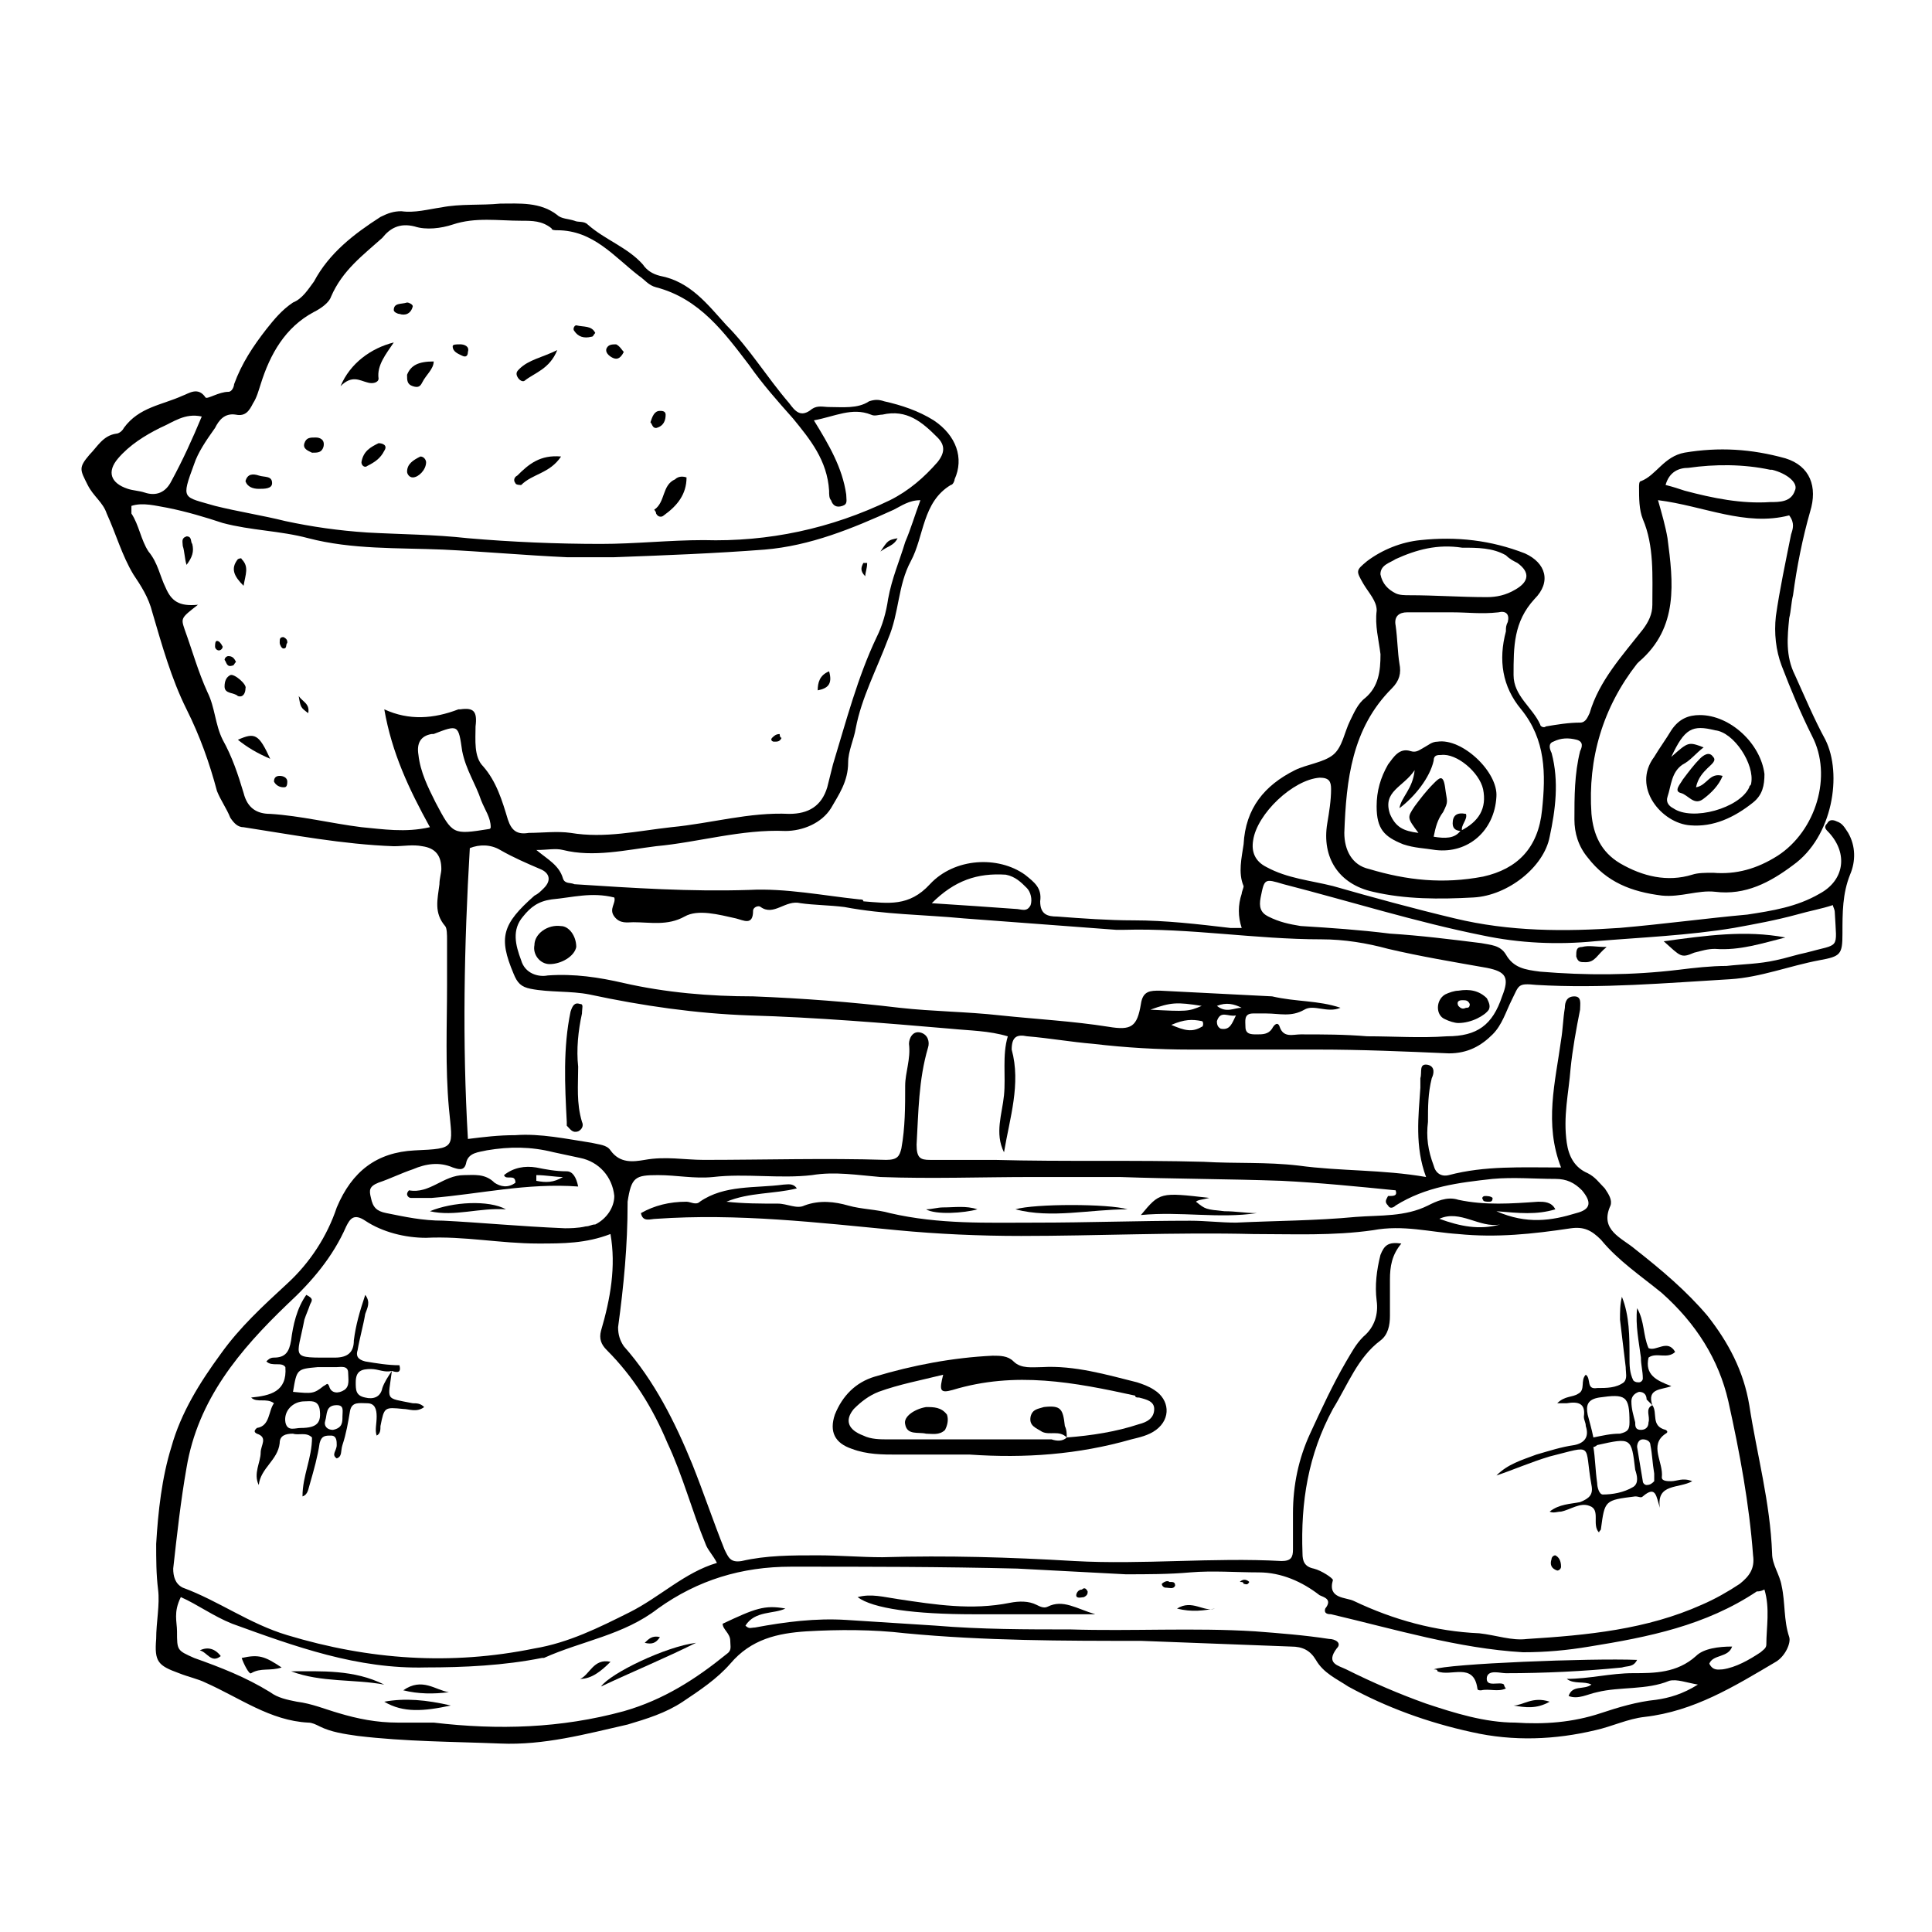 <?xml version="1.0" encoding="UTF-8"?>
<!-- Uploaded to: ICON Repo, www.svgrepo.com, Generator: ICON Repo Mixer Tools -->
<svg fill="#000000" width="800px" height="800px" version="1.1" viewBox="144 144 512 512" xmlns="http://www.w3.org/2000/svg">
 <g>
  <path d="m410.07 449.37c-2.519-5.039-0.504-10.078 0-15.113 0.504-5.039-0.504-10.578 1.008-15.617-5.039-1.512-10.078-1.512-15.113-2.016-17.633-1.512-35.77-3.023-53.402-3.527-14.105-0.504-28.215-2.519-42.32-5.543-5.039-1.008-10.578-0.504-15.617-1.512-2.519-0.504-3.527-1.512-4.535-4.031-4.031-9.574-3.023-13.098 5.543-20.656 1.008-0.504 1.512-1.008 2.519-2.016 2.016-2.016 1.512-4.031-1.008-5.039-3.527-1.512-7.055-3.023-10.578-5.039-2.519-1.512-5.543-1.512-8.062-0.504-1.512 25.695-2.016 51.387-0.504 77.082 4.031-0.504 8.062-1.008 12.594-1.008 6.551-0.504 13.602 1.008 20.152 2.016 2.016 0.504 4.031 0.504 5.039 2.016 2.519 3.527 6.047 3.023 9.07 2.519 5.543-1.008 10.578 0 15.617 0 16.121 0 32.242-0.504 48.367 0 3.023 0 3.527-1.008 4.031-3.023 1.008-5.543 1.008-11.082 1.008-16.625 0-3.527 1.512-7.055 1.008-11.082 0-1.512 1.008-3.527 3.023-3.023 2.016 0.504 2.519 2.519 2.016 4.031-2.519 8.566-2.519 17.129-3.023 25.695 0 3.527 1.008 4.031 3.527 4.031h17.129c18.641 0.504 37.281 0 55.418 0.504 8.566 0.504 16.625 0 25.191 1.008 11.082 1.512 22.168 1.008 33.754 3.023-3.023-8.062-2.016-16.121-1.512-23.68v-2.519c0.504-1.512-0.504-4.031 2.016-3.527 2.016 0.504 1.512 2.519 1.008 3.527-1.008 4.031-1.008 7.559-1.008 11.586-0.504 4.031 0 7.559 1.512 11.586 0.504 2.016 2.016 3.023 4.031 2.519 9.574-2.519 19.145-2.016 29.727-2.016-4.535-11.586-1.512-22.672 0-33.754 0.504-3.023 0.504-5.543 1.008-8.566 0-1.512 0.504-3.023 2.519-3.023 2.016 0 1.512 2.016 1.512 3.527-1.008 5.039-2.016 10.578-2.519 15.617-0.504 6.551-2.016 12.594-1.008 19.648 0.504 3.527 2.016 6.551 5.543 8.062 2.016 1.008 3.023 2.519 4.535 4.031 1.008 1.512 2.016 3.023 1.512 4.535-3.023 6.551 3.023 8.566 6.551 11.586 7.055 5.543 13.602 11.082 19.145 17.633 5.543 7.055 9.574 14.609 11.082 23.68 2.016 13.098 5.543 25.695 6.047 39.297 0 3.023 2.016 5.543 2.519 8.566 1.008 4.535 0.504 9.07 2.016 13.602 0.504 1.512-1.008 5.039-3.527 6.551-11.082 6.551-21.664 13.098-34.762 14.609-4.535 0.504-8.566 2.519-13.098 3.527-10.578 2.519-21.664 3.023-32.746 0.504-11.586-2.519-22.672-6.551-32.746-12.09-3.023-2.016-6.551-3.527-8.566-7.055-1.512-2.519-3.527-3.527-6.551-3.527-13.098-0.504-26.199-1.008-39.801-1.512-20.656 0-41.312 0-62.473-2.016-8.566-1.008-17.633-1.008-26.199-0.504-7.559 0.504-14.609 2.016-20.152 8.566-3.527 4.031-8.062 7.055-12.594 10.078-4.535 3.023-9.574 4.535-14.609 6.047-11.082 2.519-22.168 5.543-33.754 5.039-12.594-0.504-25.191-0.504-37.785-2.016-3.527-0.504-7.055-1.008-10.078-2.519-1.008-0.504-2.016-1.008-3.023-1.008-10.078-0.504-18.137-6.551-27.207-10.578-2.016-1.008-4.535-1.512-7.055-2.519-5.543-2.016-6.551-3.023-6.047-9.07 0-4.535 1.008-9.07 0.504-13.098-0.504-4.031-0.504-8.062-0.504-12.09 0.504-8.566 1.512-17.633 4.031-25.695 2.519-9.07 7.559-17.129 13.098-24.688 5.039-7.055 11.082-12.594 17.633-18.641 6.047-5.543 10.578-12.594 13.098-20.152 4.031-9.574 10.578-14.609 20.656-15.113 11.082-0.504 10.078-0.504 9.07-11.082-1.008-11.082-0.504-22.168-0.504-32.746v-12.09c0-1.008 0-3.023-0.504-3.527-3.023-3.527-2.016-7.055-1.512-11.082 0-1.512 0.504-3.023 0.504-4.031 0-3.527-1.512-5.543-5.039-6.047-2.519-0.504-5.039 0-7.559 0-13.602-0.504-26.703-3.023-39.801-5.039-1.512 0-2.519-1.008-3.527-2.519-1.008-2.519-2.519-4.535-3.527-7.055-2.016-7.559-4.535-14.609-8.062-21.664-4.031-8.062-6.551-17.129-9.07-25.695-1.008-4.031-3.023-7.055-5.039-10.078-3.023-5.039-4.535-10.578-7.055-16.121-1.008-3.023-3.527-4.535-5.039-7.559-2.016-4.031-2.519-4.535 0.504-8.062 2.016-2.016 3.527-5.039 7.055-5.543 0.504 0 1.512-0.504 2.016-1.512 4.031-5.543 10.078-6.047 15.617-8.566 1.512-0.504 4.031-2.519 6.047 0.504 0.504 0.504 3.527-1.512 6.047-1.512 1.008 0 1.512-1.512 1.512-2.016 2.016-5.543 5.039-10.078 8.566-14.609 2.016-2.519 4.031-5.039 7.055-7.055 2.519-1.008 4.031-3.527 5.543-5.543 4.031-7.559 10.578-12.594 17.633-17.129 2.016-1.008 3.527-1.512 5.543-1.512 3.527 0.504 7.055-0.504 10.578-1.008 5.039-1.008 10.578-0.504 15.617-1.008 5.039 0 10.578-0.504 15.113 3.023 1.008 1.008 3.023 1.008 4.535 1.512 1.008 0.504 2.519 0 3.527 1.008 4.535 4.031 10.578 6.047 14.609 10.578 1.008 1.512 2.519 2.519 4.535 3.023 8.062 1.512 12.594 7.559 17.633 13.098 6.047 6.047 10.578 13.602 16.625 20.656 1.512 2.016 3.023 4.031 6.047 1.512 1.512-1.008 3.023-0.504 4.535-0.504 3.527 0 7.559 0.504 10.578-1.512 1.512-0.504 2.519-0.504 4.031 0 4.535 1.008 9.07 2.519 13.098 5.039 6.047 4.031 8.062 10.078 5.543 15.617 0 0.504-0.504 1.512-1.008 1.512-7.559 4.535-7.055 13.602-10.578 20.152-3.527 6.551-3.023 13.602-6.047 20.656-3.023 8.062-7.055 15.617-8.566 23.68-0.504 3.023-2.016 6.047-2.016 9.07 0 5.039-2.519 8.566-4.535 12.09-2.519 4.031-7.559 6.047-12.09 6.047-11.586-0.504-23.176 3.023-34.258 4.031-8.062 1.008-16.625 3.023-24.688 1.008-2.016-0.504-4.031 0-7.055 0 3.023 2.519 6.047 4.031 7.055 7.559 0.504 1.512 2.016 1.008 3.023 1.512 15.617 1.008 30.73 2.016 46.352 1.512 9.574-0.504 19.648 1.512 29.223 2.519 0.504 0 1.008 0 1.008 0.504 6.551 0.504 12.09 1.512 17.633-4.535 6.551-7.055 18.137-7.559 25.191-2.519 2.519 2.016 4.535 3.527 4.031 7.055 0 3.527 2.016 4.031 4.535 4.031 6.551 0.504 13.602 1.008 20.152 1.008 8.566 0 17.129 1.008 25.695 2.016h3.023c-1.008-3.023-1.008-6.047 0-9.07 0-0.504 0.504-1.512 0.504-2.016-1.512-3.527-0.504-7.559 0-11.082 0.504-9.574 5.543-15.617 13.602-19.648 3.023-1.512 7.559-2.016 10.078-4.031 2.519-2.016 3.023-6.047 4.535-9.07 1.008-2.016 2.016-4.535 4.031-6.047 3.527-3.023 4.031-7.055 4.031-11.586-0.504-4.031-1.512-7.559-1.008-11.586 0-2.519-2.016-4.535-3.527-7.055-2.016-3.527-2.016-3.527 1.008-6.047 4.031-3.023 9.07-5.039 14.105-5.543 9.574-1.008 18.641 0 27.711 3.527 5.543 2.519 7.055 7.559 2.519 12.09-5.543 6.047-5.543 12.594-5.543 20.152 0 5.543 5.039 8.566 7.055 13.098 0 0.504 1.008 1.008 1.512 0.504 3.023-0.504 6.047-1.008 9.07-1.008 1.512 0 2.016-1.512 2.519-2.519 2.519-8.566 8.566-15.113 14.105-22.168 1.512-2.016 2.519-4.031 2.519-6.551 0-7.559 0.504-15.617-2.519-22.672-1.008-2.519-1.008-5.543-1.008-8.566 0-0.504 0-1.512 0.504-1.512 4.031-1.512 6.047-6.551 11.586-7.559 9.07-1.512 17.633-1.008 26.703 1.512 6.551 2.016 8.566 7.559 6.551 14.105-2.016 7.055-3.527 14.609-4.535 22.168-0.504 2.016-0.504 4.031-1.008 6.047-0.504 5.039-1.008 10.078 1.512 15.113 2.519 5.543 5.039 11.586 8.062 17.129 4.535 9.07 2.016 25.695-8.566 33.25-6.047 4.535-12.594 8.062-20.656 7.055-4.535-0.504-9.07 1.512-14.105 1.008-8.062-1.008-14.609-3.527-19.648-10.078-2.519-3.023-3.527-6.551-3.527-10.078 0-6.047 0-12.09 1.512-18.137 0.504-1.008 1.008-2.519-1.008-3.023s-4.031-0.504-6.047 0.504c-1.512 0.504-1.008 2.016-0.504 3.023 2.016 7.559 1.008 15.113-0.504 22.168-1.512 8.062-11.082 15.617-20.152 16.121s-18.137 0.504-26.703-1.512c-9.07-2.016-13.602-9.07-12.09-18.137 0.504-3.023 1.008-6.047 1.008-9.07 0-2.016-0.504-3.023-3.023-3.023-7.055 0.504-16.625 9.574-17.633 16.625-0.504 3.023 0.504 5.543 3.527 7.055 5.543 3.023 11.586 3.527 17.633 5.039 10.578 3.023 21.664 6.047 32.242 8.566 14.609 3.527 29.223 3.527 43.832 2.519 11.586-1.008 22.672-2.519 33.754-3.527 6.551-1.008 13.098-2.016 19.145-5.543 6.551-3.527 7.559-10.578 2.519-16.121-1.008-1.008-1.512-1.512-0.504-2.519 0.504-1.008 1.512-1.008 2.519-0.504 1.512 0.504 2.016 1.512 3.023 3.023 2.016 3.527 2.016 7.559 0.504 11.082-2.016 5.039-2.016 10.078-2.016 15.617 0 5.543-0.504 6.047-6.047 7.055-8.062 1.512-15.617 4.535-23.68 5.039-17.129 1.008-34.258 2.519-51.387 1.512-5.039-0.504-4.535 0-6.551 4.031-1.512 3.023-2.519 6.551-5.039 9.07-3.023 3.023-6.551 5.039-11.586 5.039-11.586-0.504-23.176-1.008-34.762-1.008h-33.754c-8.566 0-17.129-0.504-25.695-1.512-6.047-0.504-11.586-1.512-17.633-2.016-2.519-0.504-4.031 0-4.031 3.527 2.504 9.082-0.52 18.152-2.031 27.219zm103.79 10.078c-10.078-1.008-20.152-2.016-30.23-2.519-14.105-0.504-28.719-0.504-42.824-1.008h-23.176c-13.602 0-26.703 0.504-40.305 0-6.047-0.504-12.09-1.512-18.137-0.504-8.566 1.008-17.633-0.504-26.199 0.504-5.039 0.504-9.574-0.504-14.609-0.504-6.047 0-7.055 0.504-8.062 7.055v0.504c0 11.082-1.008 21.664-2.519 32.746 0 2.016 0.504 3.527 1.512 5.039 8.062 9.07 13.602 20.152 18.137 31.234 3.023 7.559 5.543 15.113 8.566 22.672 1.008 2.016 1.512 3.527 4.535 3.023 6.551-1.512 13.098-1.512 20.152-1.512 5.543 0 11.586 0.504 17.129 0.504 17.129-0.504 33.754 0 50.883 1.008 18.137 1.008 36.777-1.008 54.914 0 2.519 0 3.023-1.008 3.023-3.023v-9.574c0-7.559 1.512-14.609 4.535-21.16 3.023-6.551 6.047-13.098 9.574-19.145 1.512-2.519 2.519-4.535 4.535-6.551 3.023-2.519 4.031-6.047 3.527-9.574-0.504-4.031 0-8.062 1.008-12.09 1.008-2.519 2.016-3.527 5.543-3.023-2.519 3.023-3.023 6.047-3.023 9.574v9.574c0 2.519-0.504 5.039-2.519 6.551-6.047 4.535-8.566 11.586-12.594 18.137-6.551 12.09-8.566 24.688-8.062 38.289 0 2.016 0.504 3.527 3.023 4.031 2.016 0.504 5.039 2.519 5.039 3.023-1.512 5.039 3.527 4.535 5.543 5.543 10.578 5.039 21.664 8.062 33.25 8.566 4.535 0.504 8.566 2.016 12.594 1.512 16.121-1.008 31.738-2.519 46.352-9.07 3.527-1.512 7.055-3.527 10.078-5.543 2.519-2.016 4.031-4.031 3.527-7.559-1.008-13.602-3.527-27.207-6.551-40.809-2.519-11.082-8.566-20.656-17.633-28.719-5.543-4.535-11.586-8.566-16.121-14.105-2.519-2.519-4.535-3.527-8.062-3.023-10.078 1.512-19.648 2.519-29.727 1.512-7.559-0.504-14.609-2.519-22.672-1.008-10.578 1.512-21.16 1.008-31.738 1.008-20.656-0.504-41.312 0.504-61.465 0.504-11.082 0-22.168-0.504-32.746-1.512-21.16-2.016-42.32-4.535-63.984-3.023-1.512 0-3.527 1.008-4.031-1.512 3.527-2.016 7.559-3.023 12.09-3.023 1.008 0 2.519 1.008 3.527 0 6.551-4.535 14.609-3.527 22.168-4.535 1.008 0 2.519-0.504 3.527 1.008-6.047 1.512-12.594 1.008-18.641 3.527 4.535 0.504 9.07 0.504 13.602 0.504 2.519 0 5.039 1.512 7.055 0.504 4.031-1.512 8.062-1.008 11.586 0 3.527 1.008 7.559 1.008 11.082 2.016 13.098 3.023 25.695 2.519 38.793 2.519 13.602 0 27.207-0.504 40.809-0.504 4.031 0 8.062 0.504 12.09 0.504 10.578-0.504 21.16-0.504 31.738-1.512 6.551-0.504 13.098 0 19.145-3.023 2.016-1.008 5.039-2.519 8.062-1.512 7.055 1.512 14.105 1.008 21.16 0.504 1.512 0 3.527 0 4.535 2.016-5.039 1.512-9.574 1.008-15.617 0.504 8.062 3.527 14.609 2.519 21.16 0.504 4.031-1.008 4.031-3.023 1.512-6.047-2.016-2.016-4.031-3.023-7.055-3.023-5.543 0-11.082-0.504-16.625 0-9.07 1.008-17.633 2.016-25.695 7.055-0.504 0.504-1.512 1.008-2.016 0-1.008-1.008-0.504-1.512 0-2.519 1.516 0.004 2.523 0.004 2.019-1.508zm-317.4-155.18c-4.535 3.527-4.535 3.527-3.527 6.551 2.016 5.543 3.527 11.082 6.047 16.625 2.016 4.031 2.016 8.566 4.031 12.594 2.519 4.535 4.031 9.07 5.543 14.105 1.008 4.031 3.527 5.543 7.055 5.543 8.062 0.504 16.121 2.519 24.184 3.527 5.543 0.504 11.586 1.512 18.137 0-5.543-10.078-10.078-19.648-12.09-31.234 6.551 3.023 13.098 2.519 19.648 0h0.504c3.527-0.504 4.535 0.504 4.031 4.535 0 3.527-0.504 8.062 2.016 10.578 3.527 4.031 5.039 9.07 6.551 14.105 1.008 3.023 2.519 4.031 5.543 3.527 3.527 0 7.559-0.504 11.082 0 9.07 1.512 17.633-0.504 26.703-1.512 10.578-1.008 20.656-4.031 31.234-3.527 5.039 0 8.566-2.016 10.078-7.055 0.504-2.016 1.008-4.031 1.512-6.047 3.527-11.586 6.551-23.176 11.586-33.754 1.512-3.023 2.519-6.551 3.023-10.078 1.008-5.543 3.023-10.078 4.535-15.113 1.512-3.527 2.519-7.055 4.031-11.082-3.023 0-5.039 1.512-7.055 2.519-11.082 5.039-22.168 9.574-34.258 10.578-13.098 1.008-26.199 1.512-39.801 2.016h-12.594c-11.082-0.504-22.168-1.512-32.746-2.016-12.09-0.504-24.184 0-35.77-3.023-7.559-2.016-15.113-2.016-22.672-4.031-4.547-1.508-9.586-3.016-14.625-4.023-3.023-0.504-6.551-1.512-9.574-0.504v2.016c2.016 3.023 2.519 7.055 4.535 10.078 2.519 3.023 3.023 6.551 4.535 9.574 1.512 3.519 3.527 5.031 8.566 4.527zm109.32 166.76c-6.551 2.519-12.594 2.519-19.145 2.519-10.078 0-19.648-2.016-29.727-1.512-5.543 0-11.586-1.512-16.121-4.535-3.023-2.016-4.031-0.504-5.039 1.512-3.527 8.062-9.07 14.609-15.617 20.656-12.594 12.09-23.68 25.191-26.703 43.328-1.512 8.566-2.519 17.633-3.527 26.703 0 2.016 0.504 4.031 2.519 5.039 9.574 3.527 17.633 9.574 27.711 12.594 21.664 6.551 43.328 8.062 65.496 3.527 9.07-1.512 17.129-5.543 25.191-9.574s14.609-10.578 23.176-13.098c-1.008-2.016-2.519-3.527-3.023-5.039-3.527-8.566-6.047-18.137-10.078-26.703-4.031-9.574-9.07-17.633-16.121-24.688-1.512-1.512-2.016-3.023-1.512-5.039 2.519-8.562 4.031-17.125 2.519-25.691zm53.91-215.63c4.031 6.551 7.559 12.594 8.566 19.648 0 1.512 0.504 2.519-1.008 3.023-1.512 0.504-2.519 0-3.023-1.512-0.504-0.504-0.504-1.512-0.504-2.519-0.504-8.062-5.039-13.602-9.574-19.145-4.031-4.535-8.062-9.07-11.586-14.105-6.551-8.566-13.098-17.633-24.688-20.656-2.016-0.504-3.023-2.016-4.535-3.023-6.551-5.039-12.09-12.09-21.664-12.09-0.504 0-1.512 0-1.512-0.504-2.519-2.016-5.039-2.016-8.062-2.016-6.047 0-12.09-1.008-18.137 1.008-3.023 1.008-7.055 1.512-10.078 0.504-4.031-1.008-6.551 0.504-8.566 3.023-5.039 4.535-10.578 8.566-13.602 15.617-0.504 1.512-2.519 3.023-4.535 4.031-7.559 4.031-11.586 11.082-14.105 19.145-0.504 1.512-1.008 3.527-2.016 5.039-1.008 2.016-2.016 3.527-4.535 3.023-3.023-0.504-4.535 1.512-5.543 3.527-2.512 3.519-4.527 6.543-5.535 9.566-3.527 9.574-3.023 8.566 5.543 11.082 6.047 1.512 12.594 2.519 18.641 4.031 7.055 1.512 14.105 2.519 21.664 3.023 9.07 0.504 17.633 0.504 26.703 1.512 11.586 1.008 23.68 1.512 35.266 1.512 9.07 0 18.137-1.008 27.207-1.008 17.129 0.504 33.754-3.023 49.375-10.578 5.039-2.519 9.07-6.047 12.594-10.078 2.016-2.519 2.016-4.535 0-6.551-4.031-4.031-8.062-7.559-14.609-6.047-1.008 0-2.016 0.504-3.023 0-5.043-2.012-9.578 0.508-15.117 1.516zm-18.141 319.41c1.008 1.008 1.512 0.504 2.519 0.504 8.062-1.512 16.121-2.519 24.184-2.016s15.617 1.008 23.68 1.512c12.09 1.008 24.184 1.008 35.77 1.008 16.121 0.504 32.746-0.504 48.871 0.504 6.551 0.504 13.098 1.008 19.648 2.016 1.512 0 3.527 1.008 2.016 2.519-3.023 4.031 0.504 4.535 2.519 5.543 7.055 3.527 14.105 6.551 21.16 9.07 7.559 2.519 15.617 5.039 23.68 5.039 7.559 0.504 15.113 0 22.672-2.519 4.535-1.512 9.574-3.023 14.609-3.527 3.527-0.504 7.055-1.512 11.082-4.031-3.023-0.504-5.543-1.512-7.559-1.008-6.047 2.519-13.098 1.512-19.145 3.023-2.519 0.504-5.039 2.016-7.559 1.008 1.008-3.023 4.031-1.512 6.047-3.023-2.016-1.008-4.535 0-6.551-1.512 6.047 0 11.586-1.512 17.633-1.512 5.543 0 11.586 0 16.625-4.535 2.016-2.016 6.047-2.519 9.574-2.519-1.008 3.023-5.039 2.016-6.047 4.535 1.008 2.016 2.519 1.512 3.527 1.512 3.527-0.504 7.055-2.519 10.078-4.535 0.504-0.504 1.512-1.008 1.512-2.016 0-4.535 1.008-9.574-0.504-14.609-1.008 0.504-1.512 0.504-2.016 0.504-13.602 9.07-28.719 12.09-44.336 14.609-6.047 1.008-11.586 1.512-17.633 1.512-17.129-1.008-33.754-6.047-50.883-10.078-0.504 0-2.016 0-1.512-1.512 2.016-2.519-0.504-3.023-1.512-3.527-4.535-3.527-10.078-6.047-16.121-6.047-6.047 0-12.09-0.504-18.137 0-5.543 0.504-11.586 0.504-17.129 0.504-9.574-0.504-19.145-1.008-28.719-1.512-20.152-0.504-39.801-0.504-59.953-0.504-13.098 0-24.688 3.527-35.266 11.082-9.07 7.055-20.152 8.566-30.23 13.098h-0.504c-10.078 2.016-20.656 2.519-30.73 2.519-18.137 0.504-34.762-5.543-51.387-11.586-5.039-2.016-9.07-5.039-13.602-7.055-2.019 4.035-1.012 6.555-1.012 9.074 0 5.039 0 5.039 4.535 7.055 7.055 2.519 13.602 5.039 20.152 9.07 2.016 1.512 4.535 2.016 7.055 2.519 4.031 0.504 7.559 2.016 11.082 3.023 5.039 1.512 10.078 2.519 15.617 2.519h9.574c17.129 2.016 33.754 1.512 50.383-3.023 10.578-3.023 19.145-8.566 27.207-15.113 1.512-1.008 1.008-2.016 1.008-3.527 0-2.016-2.016-3.023-2.016-4.535 8.566-4.031 11.082-5.039 16.625-4.031-3.027 1.508-8.066 0.5-10.586 4.531zm157.7-163.74c-3.527 1.512-7.055-1.008-9.574 0.504-3.527 2.016-6.551 1.008-10.078 1.008h-3.527c-2.519 0-2.016 2.016-2.016 3.527 0 2.016 1.512 2.016 3.023 2.016s3.023 0 4.031-1.512c0.504-1.008 1.512-2.016 2.016-0.504 1.008 3.023 3.527 2.016 5.543 2.016 6.047 0 11.586 0 17.633 0.504 7.055 0 14.105 0.504 21.16 0 8.062 0 12.09-3.023 14.609-10.578 2.016-5.039 1.008-6.551-4.031-7.559-8.566-1.512-17.633-3.023-26.199-5.039-5.543-1.512-11.586-2.519-17.633-2.519-17.633 0-34.762-3.023-52.395-2.519h-2.016c-13.602-1.008-26.703-2.016-40.305-3.023-10.578-1.008-21.16-1.008-31.738-3.023-4.031-0.504-8.062-0.504-11.586-1.008-4.031-1.008-7.055 3.527-10.578 1.008-0.504-0.504-2.016 0-2.016 1.008 0 4.031-2.519 2.519-4.535 2.016-4.535-1.008-10.078-2.519-13.602-0.504-4.535 2.519-9.07 1.512-13.602 1.512-1.512 0-3.527 0.504-5.039-1.512-1.512-2.016 0.504-3.527 0-5.039-6.047-1.512-11.082 0-16.625 0.504-3.527 0.504-5.543 2.016-7.559 4.535-3.023 3.527-2.016 7.559-0.504 11.586 1.008 3.527 4.535 4.535 7.055 4.031 7.055-0.504 13.602 0.504 20.152 2.016 11.082 2.519 22.672 3.527 34.258 3.527 13.098 0.504 26.199 1.512 38.793 3.023 9.07 1.008 17.633 1.008 26.703 2.016 9.574 1.008 19.145 1.512 28.719 3.023 6.047 1.008 7.559 0 8.566-6.047 0.504-3.527 2.519-3.527 5.039-3.527 10.078 0.504 20.152 1.008 29.727 1.512 6.539 1.512 12.082 1.008 18.129 3.023zm84.137-134.52c1.008 3.527 2.016 7.055 2.519 10.078 1.512 11.586 3.023 23.68-7.559 32.746l-0.504 0.504c-9.07 11.586-13.098 25.191-12.09 39.801 0.504 5.543 2.519 10.078 7.559 13.098 6.047 3.527 12.594 5.039 19.145 3.023 1.512-0.504 3.527-0.504 5.543-0.504 6.047 0.504 11.586-1.008 17.129-4.535 10.078-6.551 14.609-21.16 9.07-31.738-3.023-6.047-5.543-12.09-8.062-18.641-1.512-4.031-2.016-8.566-1.512-13.098 1.008-7.055 2.519-14.105 4.031-21.664 0.504-1.512 1.008-3.023-0.504-5.039-11.594 3.019-22.676-2.519-34.766-4.031zm-54.414 29.723h-12.09c-2.016 0-3.527 1.008-3.023 3.527 0.504 3.527 0.504 7.055 1.008 10.078 0.504 2.519 0 4.535-2.016 6.551-10.578 10.578-12.09 24.184-12.594 38.289 0 4.535 2.016 8.566 6.551 9.574 10.078 3.023 19.648 4.031 30.23 2.016 9.07-2.016 14.609-7.559 15.617-17.633 1.008-9.574 1.008-18.641-5.543-26.703-5.039-6.047-6.047-13.098-4.031-20.656 0-1.008 0-1.512 0.504-2.519 0.504-2.016-0.504-3.023-2.519-2.519-4.535 0.5-8.062-0.004-12.094-0.004zm100.76 77.586c-3.023 1.008-6.047 1.512-9.574 2.519-5.543 1.512-11.082 2.519-16.625 3.527-12.09 2.016-24.688 2.519-36.777 3.527-10.078 1.008-20.152 0.504-29.727-1.512-17.633-3.527-35.266-9.07-52.898-13.602-5.039-1.512-5.039-1.512-6.047 3.527-0.504 2.519 0 4.031 2.016 5.039 3.023 1.512 5.543 2.016 8.566 2.519 8.062 0.504 15.617 1.008 23.68 2.016 8.062 0.504 16.121 1.512 24.184 2.519 2.519 0.504 5.039 0.504 6.551 3.023 2.016 3.527 5.039 4.031 9.07 4.535 12.09 1.008 24.184 1.008 36.777-0.504 4.031-0.504 8.566-1.008 12.594-1.008 4.535-0.504 8.566-0.504 13.098-1.512 2.519-0.504 5.543-1.512 8.062-2.016 9.07-2.519 8.062-0.504 7.559-10.578-0.004-1.016-0.508-1.52-0.508-2.023zm-336.04 85.648c1.008 0 3.527 0 5.543-0.504 1.008 0 1.512-0.504 2.519-0.504 3.023-1.512 5.039-4.535 5.039-7.559-0.504-5.039-4.031-9.07-9.07-10.078-2.519-0.504-4.535-1.008-7.055-1.512-6.047-1.512-11.586-1.512-17.633-0.504-2.016 0.504-5.039 0.504-5.543 3.527-0.504 2.016-2.016 1.512-3.527 1.008-3.527-1.512-7.055-1.008-10.578 0.504-3.023 1.008-6.047 2.519-9.07 3.527-2.519 1.008-2.519 2.016-2.016 4.031 0.504 2.519 1.512 3.527 4.031 4.031 5.039 1.008 9.574 2.016 15.113 2.016 10.078 0.504 20.152 1.512 32.246 2.016zm237.8-180.36c-6.551-1.008-12.09 0.504-17.633 3.023-1.512 1.008-4.031 1.512-4.031 4.031 0.504 2.519 2.016 4.031 4.031 5.039 1.008 0.504 2.519 0.504 3.527 0.504 7.055 0 13.602 0.504 20.656 0.504 2.519 0 5.039-0.504 7.559-2.016 3.527-2.016 4.031-4.535 0.504-7.055-1.008-0.504-2.016-1.008-3.023-2.016-3.527-2.016-7.559-2.016-11.59-2.016zm-257.45 74.059c0-2.519-1.512-4.535-2.519-7.055-1.512-4.535-4.031-8.062-5.039-13.098-1.008-7.055-1.008-7.055-7.559-4.535h-0.504c-3.023 0.504-4.031 2.519-3.527 5.543 0.504 4.535 2.519 8.566 4.535 12.594 4.535 8.566 4.535 8.566 14.105 7.055 0.004 0 0.508 0 0.508-0.504zm-76.578-108.82c-4.535-1.008-7.559 1.512-11.082 3.023-4.031 2.016-8.062 4.535-11.082 8.062-3.027 3.523-2.019 6.547 2.516 8.059 1.512 0.504 3.023 0.504 4.535 1.008 3.023 1.008 5.543 0 7.055-3.023 3.019-5.543 5.539-11.086 8.059-17.129zm387.93 18.137c2.016 0.504 3.527 1.008 5.039 1.512 7.559 2.016 15.113 3.527 22.672 3.023 2.519 0 5.543 0 6.551-3.023 1.008-2.016-2.016-4.535-6.047-5.543h-0.504c-7.055-1.512-14.609-1.512-21.664-0.504-2.523 0-5.043 1.008-6.047 4.535zm-194.47 110.84c8.062 0.504 15.113 1.008 22.168 1.512 1.512 0 3.023 1.008 4.031-1.008 0.504-1.512 0-3.527-1.008-4.535-1.512-1.512-3.023-3.023-5.543-3.527-7.559-0.5-13.602 1.516-19.648 7.559zm150.64 85.145c-5.543 1.008-10.578-4.031-16.121-1.512 5.539 2.016 10.578 3.023 16.121 1.512zm-92.703-56.93c9.574 0.504 10.078 0.504 13.602-1.008-6.547-1.008-8.059-1.008-13.602 1.008zm22.672 1.512c-2.016 0.504-4.031-1.512-5.039 1.512 0 0.504 0 1.512 1.008 2.016 2.519 0.504 3.023-1.512 4.031-3.527zm-17.129 2.519c3.527 1.512 5.543 2.016 8.062 0.504 0.504 0 0.504-1.512 0-1.512-2.519-0.504-4.535-0.504-8.062 1.008zm18.641-4.535c-2.016-1.008-4.031-1.512-6.551-0.504 2.519 2.016 4.535 0.504 6.551 0.504z"/>
  <path d="m298.23 412.59c-1.008 4.535-1.512 9.574-1.008 14.105 0 5.039-0.504 9.574 1.008 14.609 0.504 1.008 0 2.016-1.008 2.519-1.512 0.504-2.016-0.504-3.023-1.512v-1.008c-0.504-9.574-1.008-19.648 1.008-29.223 0.504-1.512 1.008-2.519 2.519-2.016 1.008 0.004 0.504 1.012 0.504 2.523z"/>
  <path d="m401.01 529.48h-19.145c-4.031 0-8.062 0-12.09-1.512-4.535-1.512-6.047-4.535-4.535-9.07 2.016-5.039 5.543-8.566 10.578-10.078 10.078-3.023 20.656-5.039 31.234-5.543 2.016 0 4.031 0 5.543 1.512 2.016 2.016 5.039 1.512 7.559 1.512 8.566-0.504 17.129 2.016 25.191 4.031 1.512 0.504 3.023 1.008 4.535 2.016 4.031 2.519 4.535 7.559 0.504 10.578-2.016 1.512-4.535 2.016-6.551 2.519-14.109 4.035-28.215 5.043-42.824 4.035zm25.691-4.535c6.551-0.504 13.098-1.512 19.145-3.527 2.016-0.504 4.031-1.512 4.031-4.031 0-2.016-2.016-2.519-4.031-3.023-0.504 0-1.008 0-1.008-0.504-16.121-3.527-31.738-6.551-48.367-1.512-3.527 1.008-3.527 0-2.519-4.031-6.047 1.512-11.586 2.519-17.129 4.535-2.519 1.008-4.535 2.519-6.551 4.535-2.519 3.023-1.512 5.543 2.519 7.055 2.016 1.008 4.535 1.008 6.551 1.008h43.328c1.512 0.504 3.023 0.504 4.031-0.504z"/>
  <path d="m581.88 516.38c1.512 2.016-0.504 5.543 3.527 6.551 0 0 1.008 0.504 0 1.008-4.535 3.023-0.504 7.559-1.008 11.586 0 1.008 1.512 1.008 2.519 1.008 1.512 0 3.023-1.008 5.543 0-3.527 2.016-9.574 0.504-8.566 7.055-1.008-3.023-1.008-6.047-4.535-3.023-0.504 0.504-1.008 0-2.016 0-8.062 1.008-8.062 1.008-9.07 8.566 0 0.504-0.504 0.504-0.504 1.008-2.016-2.016 0.504-6.047-2.519-7.055-2.519-1.008-5.039 1.008-7.559 1.512-1.008 0-2.016 0.504-3.023 0 2.519-2.016 5.543-2.016 8.062-2.519 2.519-1.008 3.527-2.016 3.023-4.535-2.016-11.082 1.008-10.578-11.082-7.559-5.039 1.512-9.574 3.527-14.105 5.039 3.023-3.023 6.551-4.031 10.578-5.543 3.527-1.008 6.551-2.016 10.078-2.519 2.519-0.504 4.031-2.016 3.023-5.039 0-1.008-0.504-1.512-0.504-2.519 0.504-3.527-1.512-4.031-4.535-3.527h-2.519c2.016-2.016 4.031-1.512 5.543-2.519 2.016-1.008 0.504-3.527 2.016-5.039 1.512 1.008 0 4.031 3.023 3.527 2.519 0 5.039 0 7.055-1.512 1.008-1.008 0.504-2.519 0.504-4.031-0.504-4.031-1.008-8.566-1.512-12.594 0-2.016 0-4.031 0.504-6.047 2.016 5.039 2.016 10.578 2.016 16.121 0 2.016 0 4.031 1.008 6.047 0.504 0.504 1.008 0.504 1.512 0.504 0.504 0 1.008-0.504 1.008-1.008 0-2.016-0.504-3.527-0.504-5.543-0.504-4.031-1.512-8.566-1.008-13.098 2.016 3.527 1.512 7.055 3.023 10.578 2.016 1.008 5.039-2.519 7.055 1.008-2.016 2.016-5.039 0-7.055 1.512-1.008 4.535 2.016 6.047 6.047 7.559-2.523 1.012-6.555 0.508-5.043 5.043-0.504-0.504-1.008-1.008-1.512-1.512 0-1.008-0.504-2.016-2.016-2.016-1.512 0.504-2.016 1.512-2.016 2.519 0 2.016 0.504 3.527 1.008 5.543 0 1.008 0 2.016 1.512 2.016 1.008 0 2.016-0.504 2.016-2.016 0.504-1.512-1.008-3.527 1.008-4.535zm-15.621 11.082c0.504 3.023 0.504 6.047 1.008 9.574 0 1.008 0.504 3.023 1.512 3.023 2.519 0 5.543-0.504 8.062-2.016 1.512-1.008 1.008-3.023 0.504-4.535-1.008-8.566-1.008-8.566-10.078-6.551 0 0-0.504 0.504-1.008 0.504zm0-2.519c2.519-0.504 4.535-1.008 7.055-1.008 2.016-0.504 2.519-1.008 2.519-3.023 0-7.055-1.008-7.559-8.062-6.551-3.023 0.504-3.527 2.016-3.023 4.535 0.504 2.019 1.008 3.531 1.512 6.047zm16.125 9.574c-0.504-3.023-0.504-5.039-1.008-7.559 0-1.008-1.008-1.512-2.016-1.512-1.008 0-1.512 1.008-1.512 2.016 0.504 3.023 1.008 6.047 1.512 9.07 0 0.504 0.504 1.008 1.008 1.008 1.008 0 1.512-0.504 2.016-1.008v-2.016z"/>
  <path d="m464.48 461.46c-2.016 0.504-3.023 0.504-3.527 1.008 2.519 2.016 2.519 2.016 7.559 2.519 3.023 0 5.543 0.504 8.566 0.504-10.078 1.512-20.152-0.504-30.73 0.504 5.035-6.047 5.035-6.047 18.133-4.535z"/>
  <path d="m413.1 464.48c5.039-1.512 24.688-1.512 29.727 0-10.078 0-20.152 2.519-29.727 0z"/>
  <path d="m389.42 464.48c1.512 0 3.023-0.504 4.535-0.504 3.023 0 6.047-0.504 9.07 0.504-3.527 1.008-11.086 1.512-13.605 0z"/>
  <path d="m556.18 556.18c1.008 0.504 1.512 1.512 1.512 3.023 0 0.504-0.504 1.008-1.008 1.008-1.512-0.504-2.016-1.512-1.512-3.023 0-0.504 0.504-1.008 1.008-1.008z"/>
  <path d="m539.55 461.46c0 1.008-0.504 1.008-1.008 1.008s-1.512 0-1.512-0.504c-0.504-0.504 0-1.008 0.504-1.008 0.504 0 1.512 0 2.016 0.504z"/>
  <path d="m207.04 340.05c4.535-2.016 5.543-1.512 8.566 5.039-3.527-1.516-6.047-3.027-8.566-5.039z"/>
  <path d="m203.51 325.94c0-1.512 0.504-2.519 1.512-3.023 1.008-0.504 4.535 2.519 4.031 3.527 0 1.008-0.504 2.519-2.016 2.016-1.008-1.008-3.527-0.504-3.527-2.519z"/>
  <path d="m208.55 299.24c-2.519-2.519-3.527-4.535-1.512-7.055 0 0 1.008-0.504 1.008 0 2.016 2.016 1.008 4.031 0.504 7.055z"/>
  <path d="m193.44 293.7c-0.504-1.512-0.504-3.527-1.008-5.039 0-1.008-0.504-2.016 1.008-2.519 1.512 0 1.008 1.512 1.512 2.016 0.504 2.016 0 3.527-1.512 5.543z"/>
  <path d="m360.7 326.95c0-2.016 0.504-4.031 3.023-5.039 1.004 3.527-0.508 4.535-3.023 5.039z"/>
  <path d="m223.16 328.46c1.008 1.512 3.023 2.016 2.519 4.535-2.016-1.512-2.016-1.512-2.519-4.535z"/>
  <path d="m219.13 352.64c-1.008 0-2.016-0.504-2.519-1.512 0-1.008 0.504-1.512 1.512-1.512s2.016 0.504 2.016 1.512c-0.004 1.512-0.508 1.512-1.008 1.512z"/>
  <path d="m206.54 319.39c-0.504 0.504-0.504 1.008-1.008 1.008-1.512 0.504-1.512-1.008-2.016-1.512 0-0.504 0.504-1.008 1.008-1.008 1.008 0 1.512 0.504 2.016 1.512z"/>
  <path d="m220.14 314.35c-0.504 0.504 0 1.512-1.008 1.512-0.504 0-1.008-1.008-1.008-1.512 0-1.008 0-1.512 1.008-1.512 1.008 0.504 1.008 1.008 1.008 1.512z"/>
  <path d="m381.86 286.64c-1.008 2.016-2.519 2.016-4.535 3.527 2.016-3.023 2.016-3.023 4.535-3.527z"/>
  <path d="m373.3 296.72c-1.512-1.512-1.008-2.519-0.504-3.527h1.008c0 1.512-0.504 2.519-0.504 3.527z"/>
  <path d="m351.13 339.54c-0.504 1.008-1.008 1.008-2.016 1.008-0.504 0-1.008-0.504-0.504-1.008 0.504-0.504 1.008-1.008 2.016-1.008 0 0 0 1.008 0.504 1.008z"/>
  <path d="m203.01 315.36c0 0.504-0.504 1.008-1.008 1.008s-1.008-0.504-1.008-1.008 0-1.512 0.504-1.512 1.008 0.504 1.512 1.512z"/>
  <path d="m247.85 507.31c-1.008 8.062-2.016 7.055 5.543 8.566 1.008 0 2.016 0 3.023 1.008-2.016 1.512-4.031 0.504-5.543 0.504-5.039-0.504-5.039-0.504-6.047 4.535 0 1.008 0 2.016-1.008 2.519-0.504-1.512 0-3.023 0-5.039s-0.504-3.527-2.519-3.527-4.031-0.504-4.535 2.016c-0.504 3.023-1.008 6.047-2.016 9.07-0.504 1.512 0 3.023-1.512 3.527-1.512-1.008 0-2.016 0-3.527 0-1.008 0-2.519-1.512-2.519-1.512 0-2.519 0-3.023 2.016-0.504 3.527-1.512 7.055-2.519 10.578-0.504 1.512-0.504 3.023-2.016 3.527 0-5.543 2.519-10.078 2.519-15.617-1.512-1.512-3.527-0.504-5.039-1.008-2.016 0-3.527 0.504-3.527 2.519-0.504 4.535-5.039 6.551-5.543 11.082-1.512-3.023 0.504-6.047 0.504-8.566 0-2.016 2.016-4.031-1.008-5.039-1.008-0.504-0.504-1.008 0-1.512 3.527-0.504 3.023-4.535 4.535-6.551-2.016-1.512-4.535 0-6.047-1.512 5.039-0.504 9.574-1.512 9.07-8.062-1.008-1.512-3.527 0-5.039-1.512 0.504-0.504 1.008-1.008 2.016-1.008 3.023 0 4.031-1.512 4.535-4.535 0.504-4.031 1.512-8.566 4.031-12.09 2.016 1.008 1.512 1.512 1.008 2.519-0.504 1.512-1.008 2.519-1.512 4.031-2.016 10.578-4.031 10.078 8.062 10.078 3.527 0 5.039-1.512 5.039-4.535 0.504-4.031 1.512-7.559 3.023-12.09 1.512 2.016 0.504 3.527 0 5.039-0.504 3.023-1.512 6.551-2.016 9.574-0.504 1.512 0 2.519 2.016 3.023 3.023 0.504 6.047 1.008 9.07 1.008 0.504 2.012-0.504 2.012-2.016 1.508-2.016 0.504-3.527-0.504-5.543-0.504-2.519 0-4.031 0.504-4.031 3.527 0 2.016 0 3.527 2.519 4.031 2.016 0.504 4.031 0 4.535-2.519 0.504-1.512 1.512-3.023 2.519-4.535zm-26.199 5.543c5.039 0.504 5.543 0.504 8.062-1.512 1.008-0.504 1.008-1.008 1.512 0 0.504 2.016 2.519 2.016 4.031 1.008 1.512-1.008 1.008-3.023 1.008-4.535 0-2.016-2.016-1.512-3.023-1.512h-5.039c-5.543 0.504-5.543 0.504-6.551 6.551zm2.016 9.574c4.535 0 5.543-1.512 5.039-5.039-0.504-2.519-2.519-2.016-4.031-2.016-3.023 0-5.543 2.519-5.039 5.543 0.504 2.519 2.519 1.512 4.031 1.512zm11.086-3.023c0-1.512 0.504-3.023-1.512-3.023-3.023 0-2.519 2.519-3.023 4.031-0.504 1.512 0.504 2.519 2.016 2.519 2.519-0.504 2.519-2.016 2.519-3.527z"/>
  <path d="m234.25 246.34c2.519-6.047 8.062-10.078 14.105-11.586-2.016 3.023-4.535 6.047-4.031 9.574 0 1.008-1.512 1.512-3.023 1.008-2.012-0.508-4.027-2.019-7.051 1.004z"/>
  <path d="m325.94 270.52c0 4.535-2.519 7.559-6.047 10.078-0.504 0.504-1.512 0.504-2.016-0.504 0-0.504-0.504-1.008-0.504-1.008 3.023-2.016 2.016-6.551 5.543-8.062 0.504-0.504 1.512-1.008 3.023-0.504z"/>
  <path d="m292.69 264.98c-3.023 4.535-7.559 4.535-10.578 7.559 0 0-1.512 0-1.512-0.504-0.504-0.504-0.504-1.512 0.504-2.016 3.019-3.023 6.043-5.543 11.586-5.039z"/>
  <path d="m291.68 236.77c-2.016 5.039-6.047 6.047-8.566 8.062-0.504 0.504-1.512 0-2.016-1.008-0.504-1.008 0-1.512 0.504-2.016 2.519-2.519 6.047-3.023 10.078-5.039z"/>
  <path d="m258.93 239.79c0 2.016-2.016 3.527-3.023 5.543-0.504 1.008-1.008 1.512-2.519 1.008-1.512-0.504-1.512-1.512-1.512-3.023 1.008-2.519 3.023-3.527 7.055-3.527z"/>
  <path d="m212.58 270.02c1.512 0.504 3.527 0 3.527 2.016 0 1.512-2.016 1.512-3.527 1.512s-3.023-0.504-3.527-2.016c0.504-2.016 2.016-2.016 3.527-1.512z"/>
  <path d="m244.32 261.45c1.008 0 2.519 0.504 1.512 2.016-1.008 2.016-2.519 3.023-4.535 4.031-0.504 0.504-1.512 0-1.512-1.008 0.504-3.023 2.519-4.031 4.535-5.039z"/>
  <path d="m256.92 266.49c0 2.016-2.016 4.031-3.527 4.031-1.008 0-1.512-1.008-1.512-1.512 0-2.016 1.512-3.023 3.527-4.031 1.008 0 1.512 1.008 1.512 1.512z"/>
  <path d="m229.71 262.46c-0.504 1.512-1.512 1.512-3.023 1.512-1.008-0.504-2.519-1.008-2.016-2.519s1.512-1.512 3.023-1.512c1.008 0.004 2.519 0.504 2.016 2.519z"/>
  <path d="m301.75 232.23c-0.504 0.504-0.504 1.008-1.008 1.008-2.016 0.504-3.527 0-4.535-1.512-0.504-0.504 0-1.512 0.504-1.512 2.019 0.504 4.031 0 5.039 2.016z"/>
  <path d="m309.31 237.27c-1.008 2.016-2.016 2.016-3.023 1.512-1.008-0.504-2.016-1.512-1.512-2.519 0.504-1.008 1.512-1.008 2.519-1.008 1.008 0.504 1.512 1.512 2.016 2.016z"/>
  <path d="m318.89 252.89c0.504 0 1.512 0 1.512 1.008 0 1.512-0.504 3.023-2.519 3.527-1.008 0-1.008-1.008-1.512-1.512 0.504-1.512 1.008-3.023 2.519-3.023z"/>
  <path d="m251.88 224.17c0.504 0 1.512 0.504 1.512 1.008-0.504 2.016-2.016 2.519-3.527 2.016-0.504 0-1.512-0.504-1.512-1.008 0-2.016 2.016-1.512 3.527-2.016z"/>
  <path d="m265.98 235.25c1.008 0 2.519 0.504 2.016 2.016 0 1.008-0.504 1.512-1.512 1.008-1.008-0.504-2.519-1.008-2.519-2.519 0-0.504 1.008-0.504 2.016-0.504z"/>
  <path d="m371.28 567.26c3.527-1.008 7.055 0 10.578 0.504 10.078 1.512 19.648 3.023 29.727 1.008 2.519-0.504 5.039-0.504 7.055 0.504 1.008 0.504 2.016 1.008 3.023 0.504 4.031-2.016 7.559 0.504 12.594 2.016h-32.242c-15.621 0-26.703-1.512-30.734-4.535z"/>
  <path d="m523.94 586.41c3.527-1.512 41.816-3.023 53.906-2.519-1.008 2.016-2.519 1.512-4.031 2.016-10.078 1.008-20.656 1.512-30.73 1.512-1.512 0-4.535-1.008-5.039 1.008-0.504 3.023 3.527 1.008 4.535 2.016 0 0 0 0.504 0.504 1.008-2.016 1.008-4.535 0-6.551 0.504-0.504 0-1.008 0-1.008-0.504-1.008-7.055-7.055-3.023-10.578-4.535-0.004-0.504-0.504-0.504-1.008-0.504z"/>
  <path d="m245.83 590.44c-8.062-1.512-16.625-0.504-24.688-3.527 8.062 0 16.629-0.504 24.688 3.527z"/>
  <path d="m328.46 579.36c-8.062 4.031-16.625 7.559-25.191 11.586 2.519-3.527 17.133-10.578 25.191-11.586z"/>
  <path d="m245.83 594.97c5.543-1.008 11.082-0.504 17.633 1.008-7.051 1.512-12.594 2.016-17.633-1.008z"/>
  <path d="m218.63 585.9c-3.023 1.008-5.543 0-8.062 1.512-0.504 0.504-2.016-2.519-2.519-4.031 4.535-1.004 6.047-0.5 10.582 2.519z"/>
  <path d="m262.96 592.45c-4.031 0.504-8.062 0.504-12.09-0.504 5.039-3.527 8.566 0 12.09 0.504z"/>
  <path d="m554.67 594.97c-3.527 2.016-6.551 1.512-9.574 1.008 2.519 0 5.039-2.519 9.574-1.008z"/>
  <path d="m297.73 588.93c2.519-1.008 3.527-5.543 8.062-4.535-2.523 2.519-5.043 4.535-8.062 4.535z"/>
  <path d="m455.92 570.29c4.031-2.519 7.055 1.008 10.078 0-3.023 0.504-6.047 1.008-10.078 0z"/>
  <path d="m196.96 581.37c2.016-1.008 4.031-0.504 5.543 1.512-2.523 2.016-3.531-1.008-5.543-1.512z"/>
  <path d="m432.24 565.75c0 0.504 0 1.008-1.008 1.512-0.504 0-2.016 0.504-2.016-0.504 0-0.504 0.504-1.512 1.512-1.512 0.504-0.5 1.008-0.5 1.512 0.504z"/>
  <path d="m455.42 564.24c-0.504 1.008-1.512 0.504-2.519 0.504-0.504 0-1.008-0.504-1.008-1.008 0.504-0.504 1.512-1.008 2.016-0.504 1.008 0 1.512 0 1.512 1.008z"/>
  <path d="m314.86 579.36c1.008-1.008 2.016-2.016 4.031-1.512-1.008 1.512-2.016 2.016-4.031 1.512z"/>
  <path d="m472.55 563.23c1.008-1.008 2.016-0.504 2.519 0-0.504 1.008-1.008 0.504-1.512 0.504 0-0.504-0.504-0.504-1.008-0.504z"/>
  <path d="m289.66 399.5c-2.519 0-4.535-2.519-4.031-5.039 0-3.023 3.527-5.543 7.055-5.039 2.016 0 4.031 2.519 4.031 5.543-0.504 2.519-4.031 4.535-7.055 4.535z"/>
  <path d="m530.48 415.11c-1.008 0-2.519-0.504-3.527-1.008-2.519-1.008-2.519-5.039 0-6.551 1.008-0.504 2.519-1.008 3.527-1.008 3.023-0.504 5.543 0 7.559 2.016 0.504 1.008 1.008 2.016 0.504 3.023-1.008 1.512-4.535 3.527-8.062 3.527zm3.023-5.039c-0.504-1.008-1.008-1.008-2.016-1.008-1.008 0-1.512 0.504-1.008 1.512 0.504 0.504 1.008 1.008 2.016 0.504 0.504 0 1.008 0 1.008-1.008z"/>
  <path d="m594.47 333.5c8.062 0 16.121 7.559 17.129 15.617 0 3.023-0.504 5.543-3.023 7.559-5.039 4.031-10.578 6.551-16.625 6.047-7.559-0.504-15.617-10.078-9.574-18.137 1.512-2.519 3.023-4.535 4.535-7.055 2.016-3.023 4.535-4.031 7.559-4.031zm-7.559 11.082c4.535-4.031 4.535-4.031 8.566-2.519-2.016 1.512-3.527 3.527-5.543 4.535-3.023 2.016-3.023 5.543-4.031 8.566-0.504 1.512 0.504 2.519 1.512 3.023 5.039 3.527 17.633 0 20.152-5.543 0-0.504 0.504-0.504 0.504-1.008 1.008-5.039-4.535-13.602-9.574-14.105-6.043-1.512-8.059-0.504-11.586 7.051z"/>
  <path d="m508.82 357.68c0-4.031 1.008-7.559 3.023-11.082 1.512-2.016 3.023-4.535 6.047-3.527 1.512 0.504 2.519-0.504 3.527-1.008 1.008-0.504 2.016-1.512 3.527-1.512 6.551-1.008 16.121 8.062 15.617 14.609-0.504 9.07-7.559 15.113-16.121 14.105-3.023-0.504-5.543-0.504-8.566-1.512-5.039-2.016-7.055-4.031-7.055-10.074zm22.168 6.547c5.039-2.519 7.055-6.047 6.047-11.082-1.008-4.535-7.055-9.574-11.082-9.07-1.008 0-2.016 0-2.016 1.512-1.008 4.535-5.039 9.574-9.07 12.594 0.504-3.023 3.527-5.039 4.031-10.078-3.023 4.535-8.566 5.543-6.551 11.586 1.512 3.527 3.527 4.535 7.559 5.039-3.023-4.031-3.023-4.031-1.008-7.055 1.512-2.016 3.023-4.031 5.039-6.047 1.512-1.512 2.519-2.519 3.023 1.008 0.504 4.031 1.008 3.527-0.504 6.551-1.512 2.016-2.016 4.031-2.519 6.551 3.019 0.508 5.539 0.508 7.051-1.508z"/>
  <path d="m584.9 393.45c11.082-1.512 21.664-3.023 32.242-1.008-6.047 1.512-12.09 3.527-18.641 3.023-2.016 0-3.527 0.504-5.543 1.008-3.527 1.512-3.527 1.008-8.059-3.023z"/>
  <path d="m569.78 394.96c-2.519 2.016-3.023 4.031-5.543 4.031-1.512 0-2.016 0-2.519-1.512 0-1.512 0-2.519 1.512-2.519 2.016-0.504 3.527 0 6.551 0z"/>
  <path d="m297.22 458.44c-13.602-1.008-26.199 2.016-38.793 3.023h-5.543c-0.504 0-1.008-0.504-1.008-1.008 0-0.504 0.504-1.008 0.504-1.008 5.543 1.008 9.07-4.031 14.609-4.031 2.519 0 5.543-0.504 8.062 2.016 1.512 1.008 3.527 1.512 5.543 0 0-2.519-2.519-0.504-3.023-2.016 2.519-2.016 5.543-2.519 8.566-2.016 2.519 0.504 5.039 1.008 8.062 1.008 1.508 0 2.516 1.512 3.019 4.031zm-11.086-3.023v1.512c2.519 0.504 4.535 0.504 7.055-1.008-2.016 0-4.535-0.504-7.055-0.504z"/>
  <path d="m257.93 464.99c6.047-2.519 15.617-3.023 20.152-0.504-7.055-0.504-13.605 2.016-20.152 0.504z"/>
  <path d="m389.42 523.94c-2.016-0.504-5.039 0.504-5.543-2.519-0.504-2.016 2.519-4.031 5.543-4.535 2.016 0 4.031 0 5.543 2.016 0.504 1.512 0 3.023-0.504 4.031-1.512 1.512-3.527 1.008-5.039 1.008z"/>
  <path d="m426.7 524.94c-2.016-2.016-4.535-0.504-6.551-1.512-1.512-1.008-3.527-1.512-3.023-4.031 0.504-2.016 2.016-2.016 3.527-2.519 4.535-0.504 5.039 0.504 5.543 5.039 0.504 1.012 0.504 2.019 0.504 3.023z"/>
  <path d="m593.46 352.64c3.023-0.504 3.527-4.031 7.055-3.023-1.008 2.519-3.023 4.535-5.039 6.047-2.519 2.016-4.031-1.008-6.047-1.512-2.016-0.504 0-2.519 0.504-3.527 1.512-2.016 3.023-4.031 4.535-5.543 1.008-1.008 2.519-2.016 3.527-0.504 1.008 1.008-0.504 2.016-1.512 3.023-1.008 1.008-2.519 2.519-3.023 5.039z"/>
  <path d="m531.49 364.23c-1.512 0-2.519-0.504-2.519-2.016 0-2.016 1.008-3.023 3.527-2.519 0.504 1.516-1.512 3.023-1.008 4.535-0.504 0 0 0 0 0z"/>
 </g>
</svg>